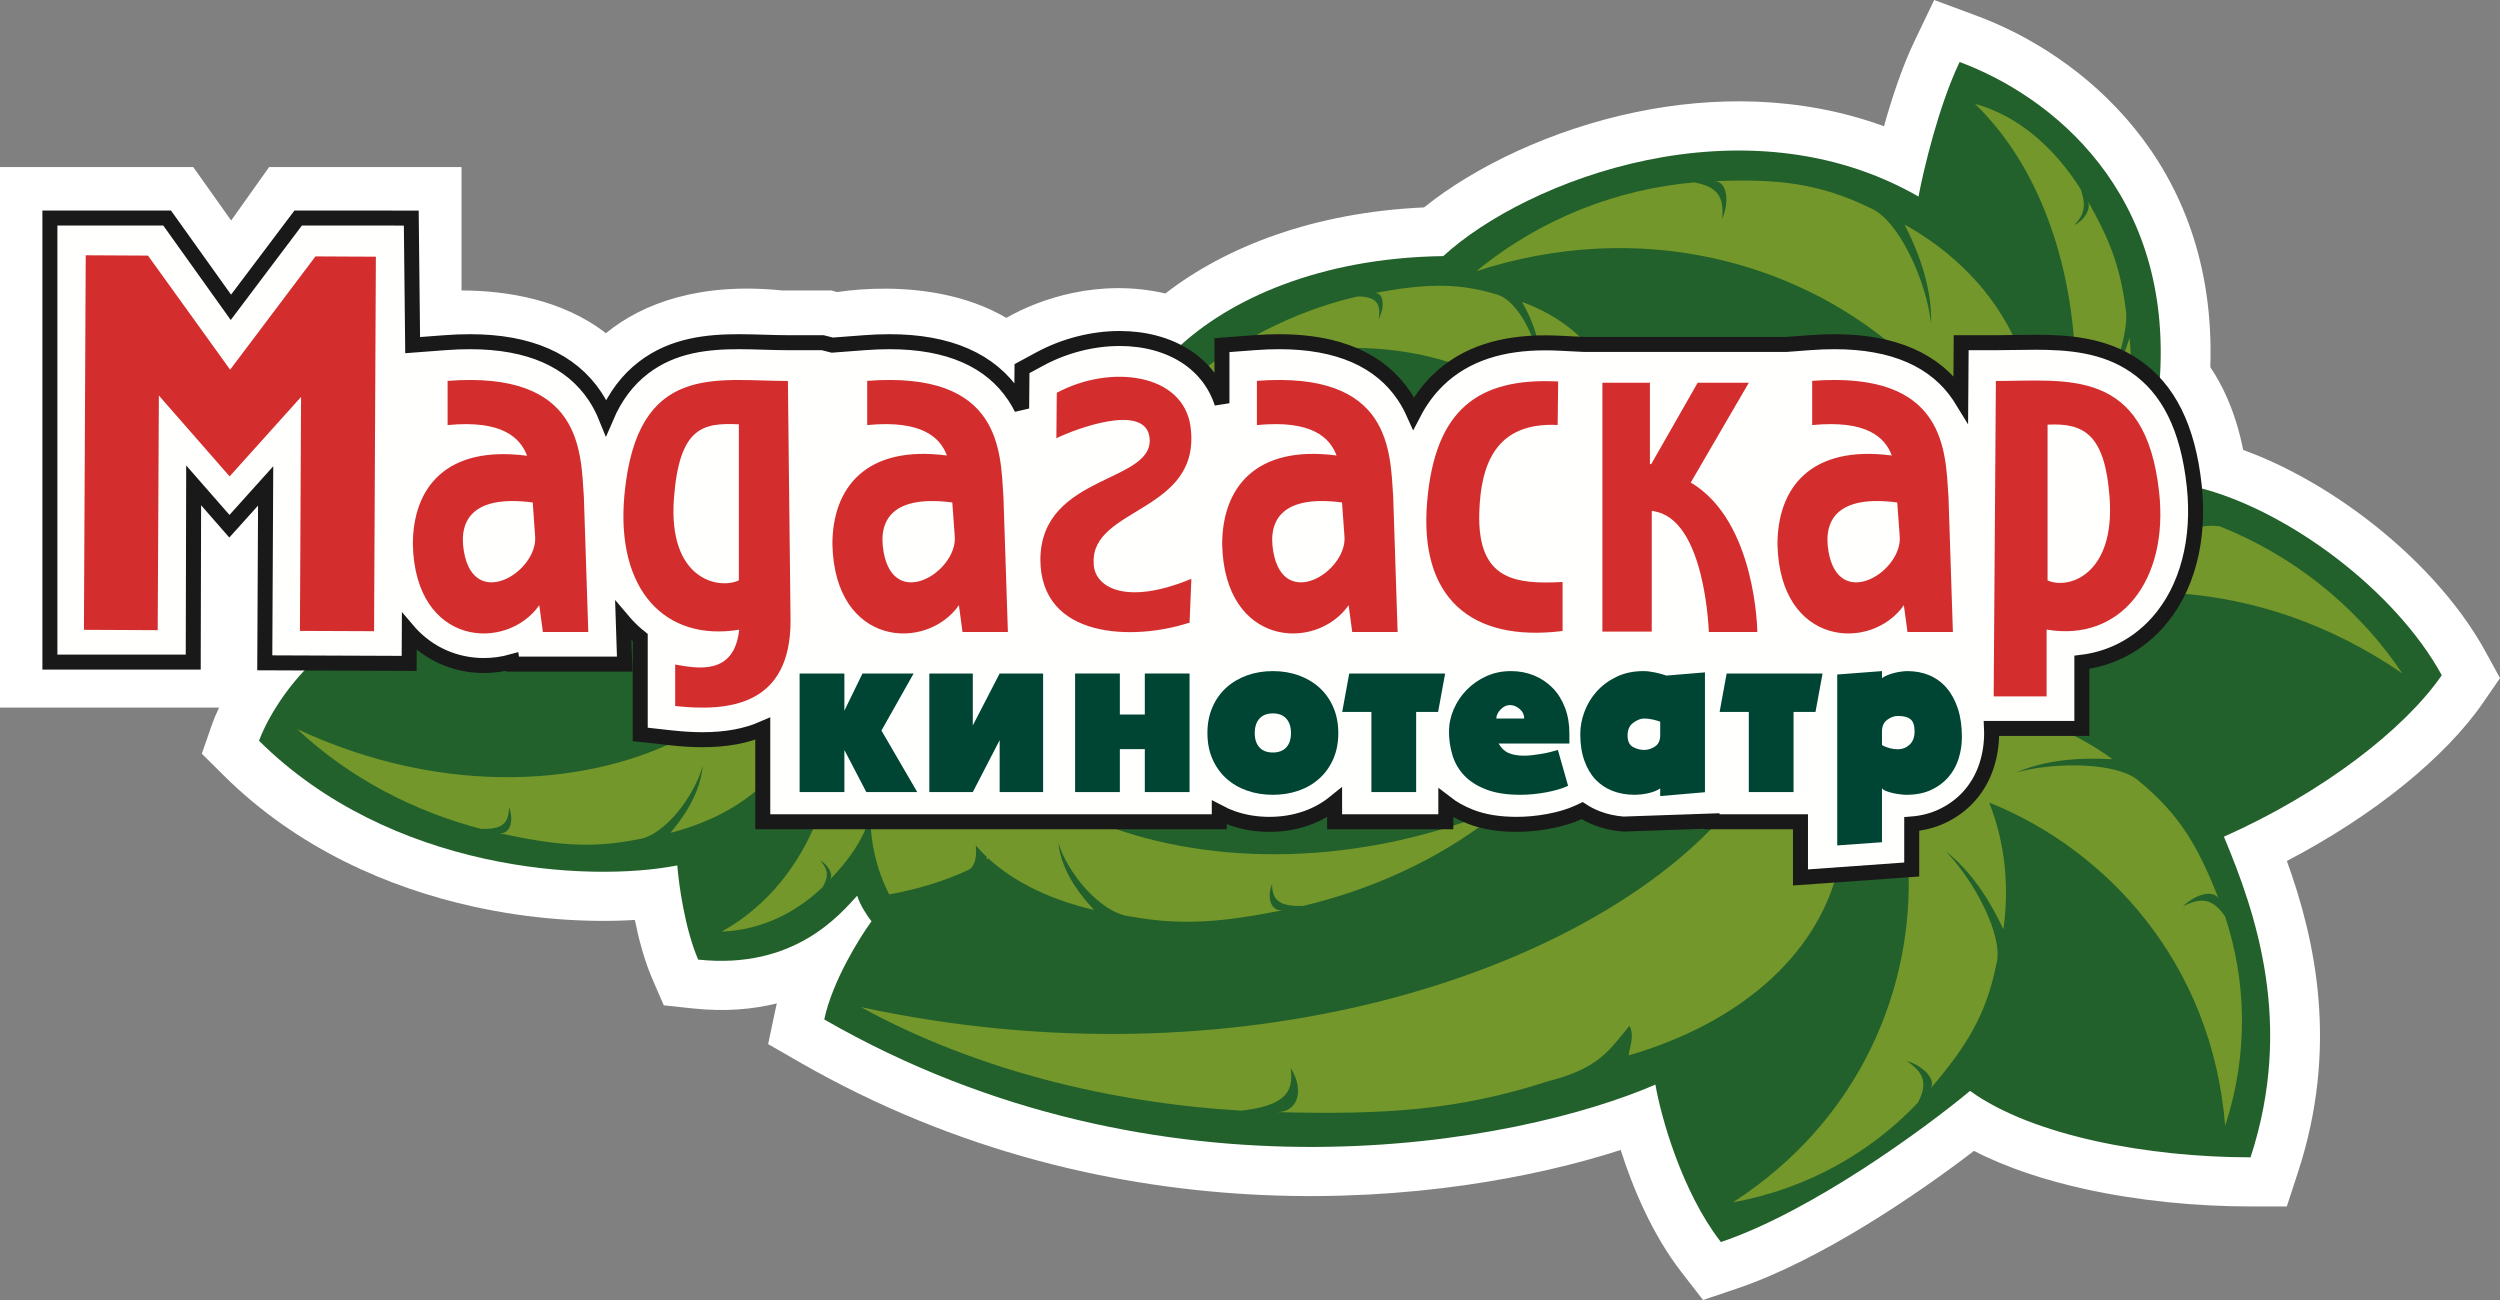 <svg viewBox="0 0 100 52" fill="none" xmlns="http://www.w3.org/2000/svg">
<rect x="0" y="0" width="100" height="52" fill="#808080" stroke="none"/>
<path fill-rule="evenodd" clip-rule="evenodd" d="M0 6.682V28.304H8.763C8.636 28.57 8.541 28.803 8.475 28.992L8.073 30.149L8.947 31.016C11.902 33.95 15.561 35.514 18.905 36.257C21.26 36.78 23.528 36.911 25.395 36.798C25.551 37.575 25.777 38.425 26.093 39.155L26.551 40.213L27.711 40.337C28.997 40.475 30.113 40.374 31.073 40.136C31.053 40.217 31.035 40.298 31.018 40.378L30.726 41.764L31.965 42.477C44.63 49.762 57.943 48.221 64.828 45.999C65.314 47.529 66.099 49.389 67.251 50.876L68.122 52L69.48 51.542C72.827 50.411 76.702 47.767 78.959 46.035C80.292 46.724 81.838 47.217 83.394 47.561C85.537 48.034 87.863 48.258 90.021 48.258H91.472L91.918 46.895C93.558 41.884 92.616 37.589 91.475 34.438C94.911 32.647 97.805 30.311 99.319 28.113L100 27.125L99.425 26.073C98.332 24.076 96.579 22.223 94.663 20.76C93.144 19.6 91.432 18.618 89.727 17.997C89.664 17.675 89.581 17.335 89.477 16.988C89.264 16.28 88.932 15.452 88.412 14.687C88.696 6.429 83.151 2.147 79.086 0.638L77.368 0L76.583 1.638C76.086 2.674 75.672 3.93 75.36 5.051C72.009 3.823 68.517 3.848 65.453 4.481C62.039 5.186 58.966 6.683 56.961 8.297C52.554 8.494 49.021 9.872 46.616 11.739C43.967 11.126 41.581 11.953 40.255 12.715C39.442 12.24 38.568 11.95 37.757 11.781C36.206 11.458 34.634 11.512 33.48 11.683L33.254 11.618H31.279C28.032 11.285 25.713 12.117 24.236 13.329C23.363 12.648 22.35 12.221 21.38 11.971C20.409 11.72 19.404 11.62 18.461 11.618V6.682H10.765L9.247 8.82L7.729 6.682H0Z" fill="white"/>
<path d="M1.994 8.651V26.338H7.872V19.329L9.248 20.932L10.624 19.329V26.338H12.664C11.312 27.563 10.566 29.044 10.361 29.631C15.605 34.837 23.493 35.32 27.092 34.617C27.149 35.361 27.396 37.157 27.927 38.384C31.778 38.796 33.609 36.565 34.289 35.827C34.396 36.207 34.714 36.668 34.86 36.851C34.362 37.533 33.287 39.275 32.97 40.779C46.456 48.537 60.753 45.748 66.216 43.384C66.432 44.636 67.259 47.649 68.835 49.682C72.47 48.455 76.995 45.14 78.802 43.636C81.306 45.446 85.965 46.293 90.022 46.293C91.76 40.98 90.254 36.559 88.956 33.468C92.919 31.704 96.188 29.162 97.671 27.009C95.817 23.62 91.505 20.39 87.912 19.497C87.882 18.627 87.532 16.57 86.383 15.306C86.962 7.68 82.025 3.832 78.385 2.48C77.551 4.221 76.94 6.794 76.74 7.862C69.762 3.854 61.046 7.198 57.731 10.244C52.794 10.313 49.158 11.974 47.081 13.944C44.404 12.876 41.845 13.966 40.9 14.645V16.192C39.528 13.273 35.306 13.315 33.366 13.7L32.97 13.586H31.173C26.439 13.065 24.607 15.389 24.282 16.616C23.128 13.553 18.958 13.325 16.469 13.749V8.651H11.803L9.248 12.248L6.693 8.651H1.994Z" fill="#22612B"/>
<path d="M59.563 13.962C59.088 14.116 58.654 14.325 58.263 14.587C56.923 14.122 55.389 13.876 53.721 13.922C53.004 13.697 52.18 13.584 51.252 13.584C50.935 13.584 50.599 13.597 50.254 13.623L49.808 13.657C51.268 12.798 52.802 12.201 54.308 11.857C55.055 11.867 55.244 12.136 55.152 12.771C55.426 12.196 55.329 11.662 54.945 11.727C56.903 11.367 58.202 11.285 59.791 11.756C60.432 11.884 61.016 12.74 61.342 13.646C60.688 13.684 60.101 13.788 59.563 13.962Z" fill="#73972A"/>
<path d="M48.954 14.799C48.773 14.86 48.591 14.924 48.409 14.992C48.342 14.905 48.27 14.821 48.195 14.74C48.445 14.55 48.698 14.368 48.954 14.195V14.799Z" fill="#73972A"/>
<path d="M87.956 20.756L87.956 20.749C87.979 20.757 88.003 20.765 88.026 20.773C88.002 20.765 87.979 20.759 87.956 20.756Z" fill="#73972A"/>
<path d="M87.718 22.316C87.819 21.931 87.89 21.531 87.929 21.118C88.144 21.03 88.422 21.01 88.786 21.051C91.597 22.17 94.21 24.134 96.094 26.939C93.193 24.939 90.112 23.951 87.16 23.734C87.396 23.302 87.583 22.828 87.718 22.316Z" fill="#73972A"/>
<path d="M76.592 34.572L76.331 34.59C76.576 39.367 74.507 44.745 69.318 48.093C72.333 47.544 74.857 46.066 76.718 44.106C77.121 43.331 76.956 42.902 76.269 42.436C76.997 42.662 77.478 43.231 77.2 43.568C78.643 41.876 79.445 40.617 79.852 38.572C80.175 37.474 78.95 35.188 77.825 34.049C79.085 35.018 79.823 36.532 80.057 37.011C80.109 37.118 80.136 37.174 80.138 37.16C80.374 35.439 80.203 33.703 79.567 32.102C84.251 33.975 88.485 38.505 89.006 45.031C89.956 42.132 89.852 39.22 89.004 36.659C88.511 35.938 88.052 35.877 87.314 36.257C87.86 35.728 88.592 35.578 88.758 35.981C87.949 33.913 87.217 32.612 85.604 31.283C84.787 30.478 82.182 30.462 80.64 30.904C82.097 30.263 83.787 30.338 84.322 30.361C84.441 30.366 84.502 30.369 84.491 30.361C83.682 29.772 82.805 29.298 81.879 28.962H79.791C79.793 29.024 79.794 29.086 79.794 29.149C79.795 29.579 79.729 30.006 79.6 30.416C79.46 30.858 79.231 31.268 78.927 31.618C78.617 31.974 78.231 32.258 77.78 32.465C77.423 32.628 77.025 32.728 76.592 32.763V34.572Z" fill="#73972A"/>
<path d="M72.135 34.888L73.516 34.79C72.641 38.281 69.534 40.93 65.174 42.209C65.128 42.226 65.15 42.137 65.185 41.995C65.248 41.739 65.352 41.311 65.174 41.034C65.093 41.132 65.016 41.228 64.941 41.322L64.937 41.326C64.284 42.139 63.767 42.782 61.922 43.251C58.323 44.413 55.422 44.596 51.07 44.484C51.924 44.497 52.187 43.596 51.625 42.718C51.774 43.739 51.33 44.227 49.656 44.426C44.38 44.114 39.009 42.79 34.433 40.283C49.579 43.552 63.332 38.9 68.9 32.675H72.135V34.888Z" fill="#73972A"/>
<path d="M59.692 32.689C59.567 32.666 59.446 32.64 59.329 32.609C53.29 34.89 47.394 34.462 43.41 32.675H34.814C34.822 33.719 35.058 34.775 35.567 35.776C36.696 35.575 37.767 35.249 38.74 34.795C38.996 34.667 39.075 34.292 39.032 33.822C39.17 33.981 39.317 34.134 39.473 34.281C39.469 34.317 39.464 34.351 39.458 34.384L39.481 34.37L39.491 34.364C39.505 34.355 39.519 34.346 39.533 34.337C40.597 35.31 42.057 35.998 43.748 36.394C43.761 36.398 43.728 36.36 43.664 36.289L43.663 36.287C43.37 35.962 42.447 34.932 42.334 33.708C42.682 34.891 44.01 36.525 45.202 36.656C47.303 37.039 48.931 36.88 51.343 36.404C50.869 36.492 50.646 35.959 50.883 35.362C50.887 36.009 51.176 36.269 52.124 36.236C54.809 35.601 57.466 34.425 59.692 32.689Z" fill="#73972A"/>
<path d="M34.81 32.675C34.455 33.712 33.969 34.37 33.188 35.201C33.354 35.018 33.155 34.621 32.806 34.413C33.116 34.765 33.166 35.047 32.903 35.489C31.814 36.528 30.427 37.207 28.864 37.264C30.733 36.233 32.003 34.547 32.731 32.675H34.81Z" fill="#73972A"/>
<path d="M26.828 33.312C28.313 32.928 29.602 32.27 30.557 31.344V28.973C29.879 29.266 29.08 29.411 28.14 29.411C27.934 29.41 27.728 29.403 27.523 29.391C23.74 31.439 17.841 31.94 11.885 29.163C13.997 31.144 16.602 32.467 19.237 33.154C20.096 33.187 20.358 32.926 20.362 32.28C20.577 32.876 20.375 33.41 19.945 33.322C22.131 33.798 23.607 33.957 25.511 33.574C26.591 33.443 27.794 31.808 28.11 30.625C28.008 31.849 27.171 32.878 26.906 33.204C26.847 33.277 26.816 33.315 26.828 33.312Z" fill="#73972A"/>
<path d="M78.508 15.754C77.884 14.823 76.959 14.189 75.747 13.857C71.792 10.517 65.657 8.711 59.059 10.844C61.675 8.697 64.745 7.563 67.761 7.296C68.717 7.467 68.971 7.884 68.886 8.759C69.207 8.007 69.057 7.236 68.569 7.246C71.057 7.151 72.715 7.307 74.772 8.303C75.95 8.751 77.057 11.262 77.243 12.941C77.299 11.261 76.515 9.659 76.266 9.152C76.211 9.039 76.182 8.98 76.195 8.988C78.141 10.077 79.706 11.647 80.612 13.617C80.392 13.621 80.18 13.624 79.97 13.624H78.573L78.558 15.829C78.544 15.809 78.531 15.788 78.518 15.768L78.508 15.754Z" fill="#73972A"/>
<path d="M84.783 14.133C84.2 13.876 83.586 13.741 82.968 13.673C82.712 10.163 81.478 6.553 79 4.156C80.723 4.626 82.166 5.892 83.229 7.57C83.46 8.234 83.365 8.602 82.973 9C83.389 8.807 83.664 8.32 83.505 8.031C84.33 9.48 84.788 10.559 85.021 12.309C85.109 12.758 84.996 13.438 84.783 14.133Z" fill="#73972A"/>
<path d="M85.236 14.36C85.139 14.305 85.042 14.254 84.944 14.206C85.033 13.967 85.097 13.77 85.137 13.649L85.138 13.646L85.138 13.645C85.168 13.554 85.183 13.507 85.184 13.519C85.21 13.799 85.227 14.08 85.236 14.36Z" fill="#73972A"/>
<path d="M62.502 13.646L63.407 13.691C62.75 12.986 61.89 12.446 60.891 12.079C60.881 12.075 60.901 12.113 60.941 12.186L60.942 12.188C61.062 12.409 61.355 12.948 61.511 13.638C61.643 13.633 61.778 13.63 61.916 13.63C62.105 13.63 62.302 13.635 62.502 13.646Z" fill="#73972A"/>
<path d="M87.769 19.427C87.52 17.119 86.743 15.551 85.392 14.633C84.174 13.804 82.759 13.69 81.411 13.69C81.138 13.69 80.865 13.694 80.6 13.699C80.337 13.704 80.088 13.708 79.841 13.708H78.447L78.431 15.926C78.415 15.9 78.399 15.875 78.382 15.85C77.418 14.402 75.736 13.668 73.382 13.668C73.065 13.668 72.73 13.681 72.386 13.707L71.46 13.777H63.352L62.402 13.729C62.203 13.719 62.006 13.714 61.818 13.714C60.927 13.714 60.159 13.823 59.469 14.048C58.702 14.297 58.039 14.694 57.499 15.226C57.123 15.596 56.806 16.029 56.546 16.529C56.443 16.299 56.32 16.071 56.173 15.85C55.21 14.402 53.527 13.668 51.172 13.668C50.855 13.668 50.52 13.681 50.176 13.707L48.878 13.805V16.13C48.632 15.363 48.136 14.712 47.44 14.26C46.715 13.789 45.798 13.54 44.786 13.54C43.708 13.54 42.58 13.828 41.611 14.35L40.88 14.745L40.866 16.338C40.784 16.175 40.692 16.013 40.587 15.855C39.624 14.403 37.94 13.668 35.584 13.668C35.267 13.668 34.932 13.681 34.588 13.707L33.29 13.805L32.91 13.708H31.522C31.22 13.708 30.912 13.699 30.586 13.689C30.254 13.679 29.91 13.668 29.567 13.668C28.343 13.668 26.931 13.791 25.74 14.707C25.101 15.197 24.604 15.857 24.244 16.698C24.128 16.41 23.982 16.125 23.8 15.851C22.836 14.402 21.154 13.668 18.799 13.668C18.483 13.668 18.148 13.681 17.803 13.707L16.506 13.805L16.451 8.723L11.927 8.721L9.236 12.293L6.685 8.721H1.996V26.485H7.729L7.746 19.414L9.176 21.049L10.626 19.437L10.591 26.513L16.366 26.536L16.372 25.288C16.384 25.302 16.397 25.317 16.41 25.331C17.176 26.163 18.222 26.621 19.357 26.621C19.736 26.621 20.116 26.568 20.482 26.466L20.495 26.563H24.988L24.932 24.849C24.965 24.888 24.998 24.926 25.032 24.963C25.211 25.16 25.404 25.34 25.609 25.502V29.377L26.86 29.515C27.308 29.564 27.713 29.588 28.098 29.588C28.098 29.588 28.098 29.588 28.098 29.588C29.037 29.588 29.834 29.443 30.511 29.148V32.871H48.771V32.501C48.941 32.591 49.12 32.669 49.306 32.733C49.764 32.893 50.258 32.974 50.775 32.974C51.291 32.974 51.786 32.893 52.244 32.734C52.666 32.586 53.049 32.373 53.384 32.102V32.871H57.833V32.122C58.113 32.339 58.439 32.52 58.805 32.664C59.336 32.873 59.946 32.974 60.672 32.974C61.08 32.974 61.506 32.934 61.94 32.854C62.41 32.767 62.802 32.649 63.141 32.492L63.285 32.425C63.472 32.547 63.675 32.65 63.888 32.732C64.214 32.858 64.566 32.935 64.935 32.963L68.481 32.84V32.871H72.019V35.098L76.469 34.78V32.96C76.901 32.925 77.299 32.824 77.655 32.66C78.105 32.453 78.49 32.166 78.8 31.809C79.103 31.458 79.329 31.051 79.472 30.599C79.6 30.191 79.665 29.762 79.665 29.325C79.665 29.262 79.665 29.199 79.662 29.137H83.274V26.491C83.76 26.431 84.225 26.302 84.662 26.107C85.281 25.831 85.829 25.429 86.293 24.912C86.892 24.244 87.324 23.415 87.576 22.451C87.82 21.52 87.884 20.503 87.769 19.427Z" fill="#FFFFFE" stroke="#1A1919" stroke-width="0.6"/>
<path d="M6.355 15.821L6.308 25.207L3.357 25.193L3.429 10.211L5.92 10.224L9.205 14.787L12.618 10.256L15.035 10.268L14.963 25.248L11.997 25.236L12.042 15.878L9.185 19.056L6.355 15.821ZM24.978 19.784C24.619 23.607 26.61 25.673 29.567 25.188C29.374 27.035 27.886 26.737 27.007 26.581V28.241C29.217 28.484 31.622 28.186 31.622 24.83L31.516 15.239C28.662 15.239 25.479 14.46 24.978 19.784ZM29.554 23.215C28.745 23.592 26.708 23.187 26.959 19.914C27.177 17.09 28.109 16.903 29.554 16.972V23.215ZM79.747 27.855L79.835 15.239C82.692 15.239 85.826 14.681 86.367 19.702C86.744 23.206 84.835 25.687 81.865 25.184V27.855H79.747ZM81.903 23.215C82.713 23.592 84.606 23.012 84.385 19.914C84.202 17.36 83.352 16.913 81.903 16.986V23.215ZM65.997 15.309V18.56L66.046 18.569L67.907 15.309H69.953C69.953 15.309 68.21 18.304 67.631 19.301C70.254 20.849 70.293 25.281 70.293 25.281H68.353C68.353 25.281 68.218 20.708 66.117 20.447C66.44 20.447 66.07 20.438 66.07 20.438V25.263H64.095V15.309H65.997ZM62.307 16.999C59.815 16.877 59.234 18.595 59.172 20.478C59.083 23.218 60.617 23.376 62.503 23.28V25.24C58.813 25.7 56.758 23.889 57.086 20.066C57.4 16.394 59.106 15.097 62.326 15.259L62.307 16.999ZM42.271 15.713C44.407 14.561 47.341 14.925 47.623 17.078C48.07 20.514 43.622 20.271 43.748 22.528C43.748 23.436 44.942 24.274 47.655 23.153L47.582 24.92H47.53C45.372 25.619 41.615 25.585 41.615 22.368C41.649 18.909 46.309 19.341 45.971 17.435C45.723 16.142 43.02 17.157 42.255 17.529L42.271 15.713ZM76.154 24.21C74.849 26.072 71.188 25.871 71.099 21.775C71.099 19.525 72.415 17.793 75.671 18.22C75.406 17.503 74.68 16.789 72.487 17.003V15.234C77.88 14.824 77.812 18.075 77.939 19.864L78.116 25.281H76.3L76.154 24.21ZM73.141 22.063C73.554 24.443 76.061 22.881 75.991 21.487L75.889 20.099C73.574 19.795 72.911 20.737 73.141 22.063ZM53.945 24.21C52.638 26.072 48.976 25.871 48.887 21.775C48.887 19.525 50.207 17.793 53.462 18.22C53.197 17.503 52.469 16.789 50.276 17.003V15.234C55.674 14.824 55.602 18.075 55.728 19.864L55.905 25.281H54.089L53.945 24.21ZM50.931 22.063C51.344 24.443 53.85 22.881 53.781 21.487L53.68 20.099C51.366 19.795 50.7 20.737 50.931 22.063ZM38.357 24.21C37.049 26.072 33.387 25.871 33.296 21.775C33.296 19.525 34.62 17.793 37.876 18.22C37.611 17.503 36.878 16.789 34.688 17.003V15.234C40.082 14.824 40.015 18.075 40.137 19.864L40.316 25.281H38.5L38.357 24.21ZM35.342 22.063C35.753 24.443 38.261 22.881 38.192 21.487L38.092 20.099C35.777 19.795 35.109 20.737 35.342 22.063ZM21.571 24.21C20.265 26.072 16.603 25.871 16.514 21.775C16.514 19.525 17.826 17.803 21.084 18.231C20.816 17.517 20.095 16.789 17.904 17.003V15.234C23.299 14.824 23.229 18.075 23.354 19.864L23.532 25.281H21.716L21.571 24.21ZM18.557 22.063C18.969 24.443 21.477 22.881 21.407 21.487L21.309 20.099C18.994 19.795 18.327 20.737 18.557 22.063Z" fill="#D32E2D"/>
<path fill-rule="evenodd" clip-rule="evenodd" d="M53.532 29.322C53.532 29.709 53.465 30.056 53.331 30.36C53.198 30.665 53.013 30.924 52.777 31.138C52.541 31.352 52.264 31.514 51.946 31.625C51.627 31.736 51.284 31.792 50.915 31.792C50.545 31.792 50.201 31.736 49.883 31.625C49.565 31.514 49.288 31.352 49.052 31.138C48.816 30.924 48.631 30.665 48.498 30.36C48.364 30.056 48.297 29.709 48.297 29.322C48.297 28.94 48.364 28.596 48.498 28.288C48.631 27.98 48.816 27.72 49.052 27.506C49.288 27.292 49.565 27.129 49.883 27.014C50.201 26.901 50.545 26.844 50.915 26.844C51.284 26.844 51.627 26.901 51.946 27.014C52.264 27.129 52.541 27.292 52.777 27.506C53.013 27.72 53.198 27.98 53.331 28.288C53.465 28.596 53.532 28.94 53.532 29.322ZM50.915 30.1C51.148 30.1 51.326 30.031 51.452 29.895C51.577 29.758 51.639 29.567 51.639 29.322C51.639 29.077 51.577 28.885 51.452 28.745C51.326 28.606 51.148 28.536 50.915 28.536C50.681 28.536 50.502 28.606 50.377 28.745C50.252 28.885 50.19 29.077 50.19 29.322C50.19 29.567 50.252 29.758 50.377 29.895C50.502 30.031 50.681 30.1 50.915 30.1Z" fill="#004533"/>
<path d="M33.775 26.94V28.427L34.499 26.94H36.545L35.258 29.222L36.69 31.683H34.653L33.775 30V31.683H31.984V26.94H33.775Z" fill="#004533"/>
<path d="M37.173 31.683V26.94H38.912V29.017L39.986 26.94H41.725V31.683H39.986V29.606L38.912 31.683H37.173Z" fill="#004533"/>
<path d="M43.004 26.94V31.683H44.794V29.965H45.792V31.683H47.582V26.94H45.792V28.581H44.794V26.94H43.004Z" fill="#004533"/>
<path d="M54.856 28.478V31.683H56.646V28.478H57.524L57.806 26.94H53.969L53.688 28.478H54.856Z" fill="#004533"/>
<path fill-rule="evenodd" clip-rule="evenodd" d="M62.315 29.997L62.724 31.433C62.491 31.541 62.197 31.628 61.842 31.694C61.487 31.759 61.144 31.792 60.815 31.792C60.264 31.792 59.803 31.719 59.434 31.574C59.065 31.429 58.772 31.239 58.556 31.006C58.34 30.772 58.187 30.503 58.096 30.198C58.004 29.893 57.959 29.584 57.959 29.271C57.959 28.963 58.022 28.664 58.147 28.373C58.271 28.083 58.445 27.824 58.667 27.596C58.889 27.368 59.15 27.186 59.451 27.049C59.752 26.912 60.082 26.844 60.44 26.844C60.77 26.844 61.076 26.902 61.361 27.019C61.645 27.136 61.892 27.301 62.102 27.515C62.312 27.728 62.477 27.99 62.597 28.301C62.716 28.611 62.776 28.957 62.776 29.339V29.741H59.945C60.047 29.923 60.181 30.05 60.346 30.121C60.511 30.192 60.718 30.228 60.969 30.228C61.065 30.228 61.173 30.221 61.292 30.207C61.412 30.192 61.532 30.175 61.655 30.155C61.777 30.135 61.895 30.111 62.008 30.083C62.122 30.054 62.224 30.026 62.315 29.997ZM60.969 28.741C60.969 28.593 60.909 28.466 60.789 28.361C60.67 28.255 60.539 28.203 60.397 28.203C60.261 28.203 60.136 28.262 60.022 28.382C59.908 28.502 59.852 28.621 59.852 28.741H60.969Z" fill="#004533"/>
<path fill-rule="evenodd" clip-rule="evenodd" d="M68.198 31.689V26.895L66.655 27.023C66.53 26.978 66.379 26.936 66.203 26.899C66.027 26.862 65.873 26.844 65.743 26.844C65.334 26.844 64.972 26.92 64.656 27.074C64.34 27.228 64.076 27.425 63.863 27.664C63.65 27.904 63.488 28.173 63.377 28.472C63.266 28.771 63.211 29.066 63.211 29.356C63.211 29.761 63.264 30.115 63.373 30.42C63.481 30.725 63.63 30.979 63.82 31.181C64.011 31.383 64.239 31.535 64.507 31.638C64.774 31.741 65.069 31.792 65.393 31.792C65.45 31.792 65.524 31.787 65.615 31.779C65.706 31.77 65.799 31.756 65.896 31.736C65.993 31.716 66.087 31.689 66.178 31.655C66.268 31.621 66.345 31.581 66.408 31.535V31.843L68.198 31.689ZM66.408 28.869V29.407C66.408 29.618 66.338 29.769 66.199 29.86C66.059 29.952 65.916 29.997 65.768 29.997C65.609 29.997 65.459 29.957 65.316 29.878C65.174 29.798 65.103 29.644 65.103 29.416C65.103 29.188 65.18 29.018 65.334 28.908C65.487 28.796 65.632 28.741 65.768 28.741C65.876 28.741 65.989 28.754 66.105 28.779C66.222 28.805 66.322 28.835 66.408 28.869Z" fill="#004533"/>
<path d="M69.952 31.683V28.478H68.784L69.066 26.94H72.902L72.62 28.478H71.742V31.683H69.952Z" fill="#004533"/>
<path fill-rule="evenodd" clip-rule="evenodd" d="M73.489 26.98V33.817L75.279 33.689V31.535C75.319 31.581 75.381 31.619 75.466 31.651C75.552 31.682 75.641 31.707 75.735 31.728C75.829 31.747 75.922 31.763 76.016 31.774C76.11 31.786 76.188 31.792 76.251 31.792C76.632 31.792 76.961 31.728 77.24 31.6C77.518 31.471 77.75 31.3 77.934 31.087C78.119 30.873 78.256 30.627 78.344 30.347C78.432 30.069 78.476 29.778 78.476 29.476C78.476 29.048 78.422 28.671 78.314 28.343C78.206 28.016 78.057 27.741 77.866 27.519C77.676 27.297 77.447 27.129 77.18 27.014C76.912 26.901 76.617 26.844 76.293 26.844C76.237 26.844 76.163 26.849 76.072 26.861C75.981 26.872 75.887 26.889 75.791 26.912C75.694 26.935 75.6 26.965 75.509 27.002C75.418 27.039 75.341 27.08 75.279 27.125V26.844L73.489 26.98ZM75.279 29.8V29.262C75.279 29.052 75.349 28.895 75.488 28.792C75.627 28.69 75.77 28.638 75.918 28.638C76.146 28.638 76.313 28.682 76.421 28.771C76.529 28.859 76.583 29.02 76.583 29.253C76.583 29.487 76.516 29.665 76.383 29.788C76.249 29.91 76.094 29.971 75.918 29.971C75.81 29.971 75.697 29.956 75.577 29.924C75.458 29.893 75.359 29.852 75.279 29.8Z" fill="#004533"/>
</svg>
